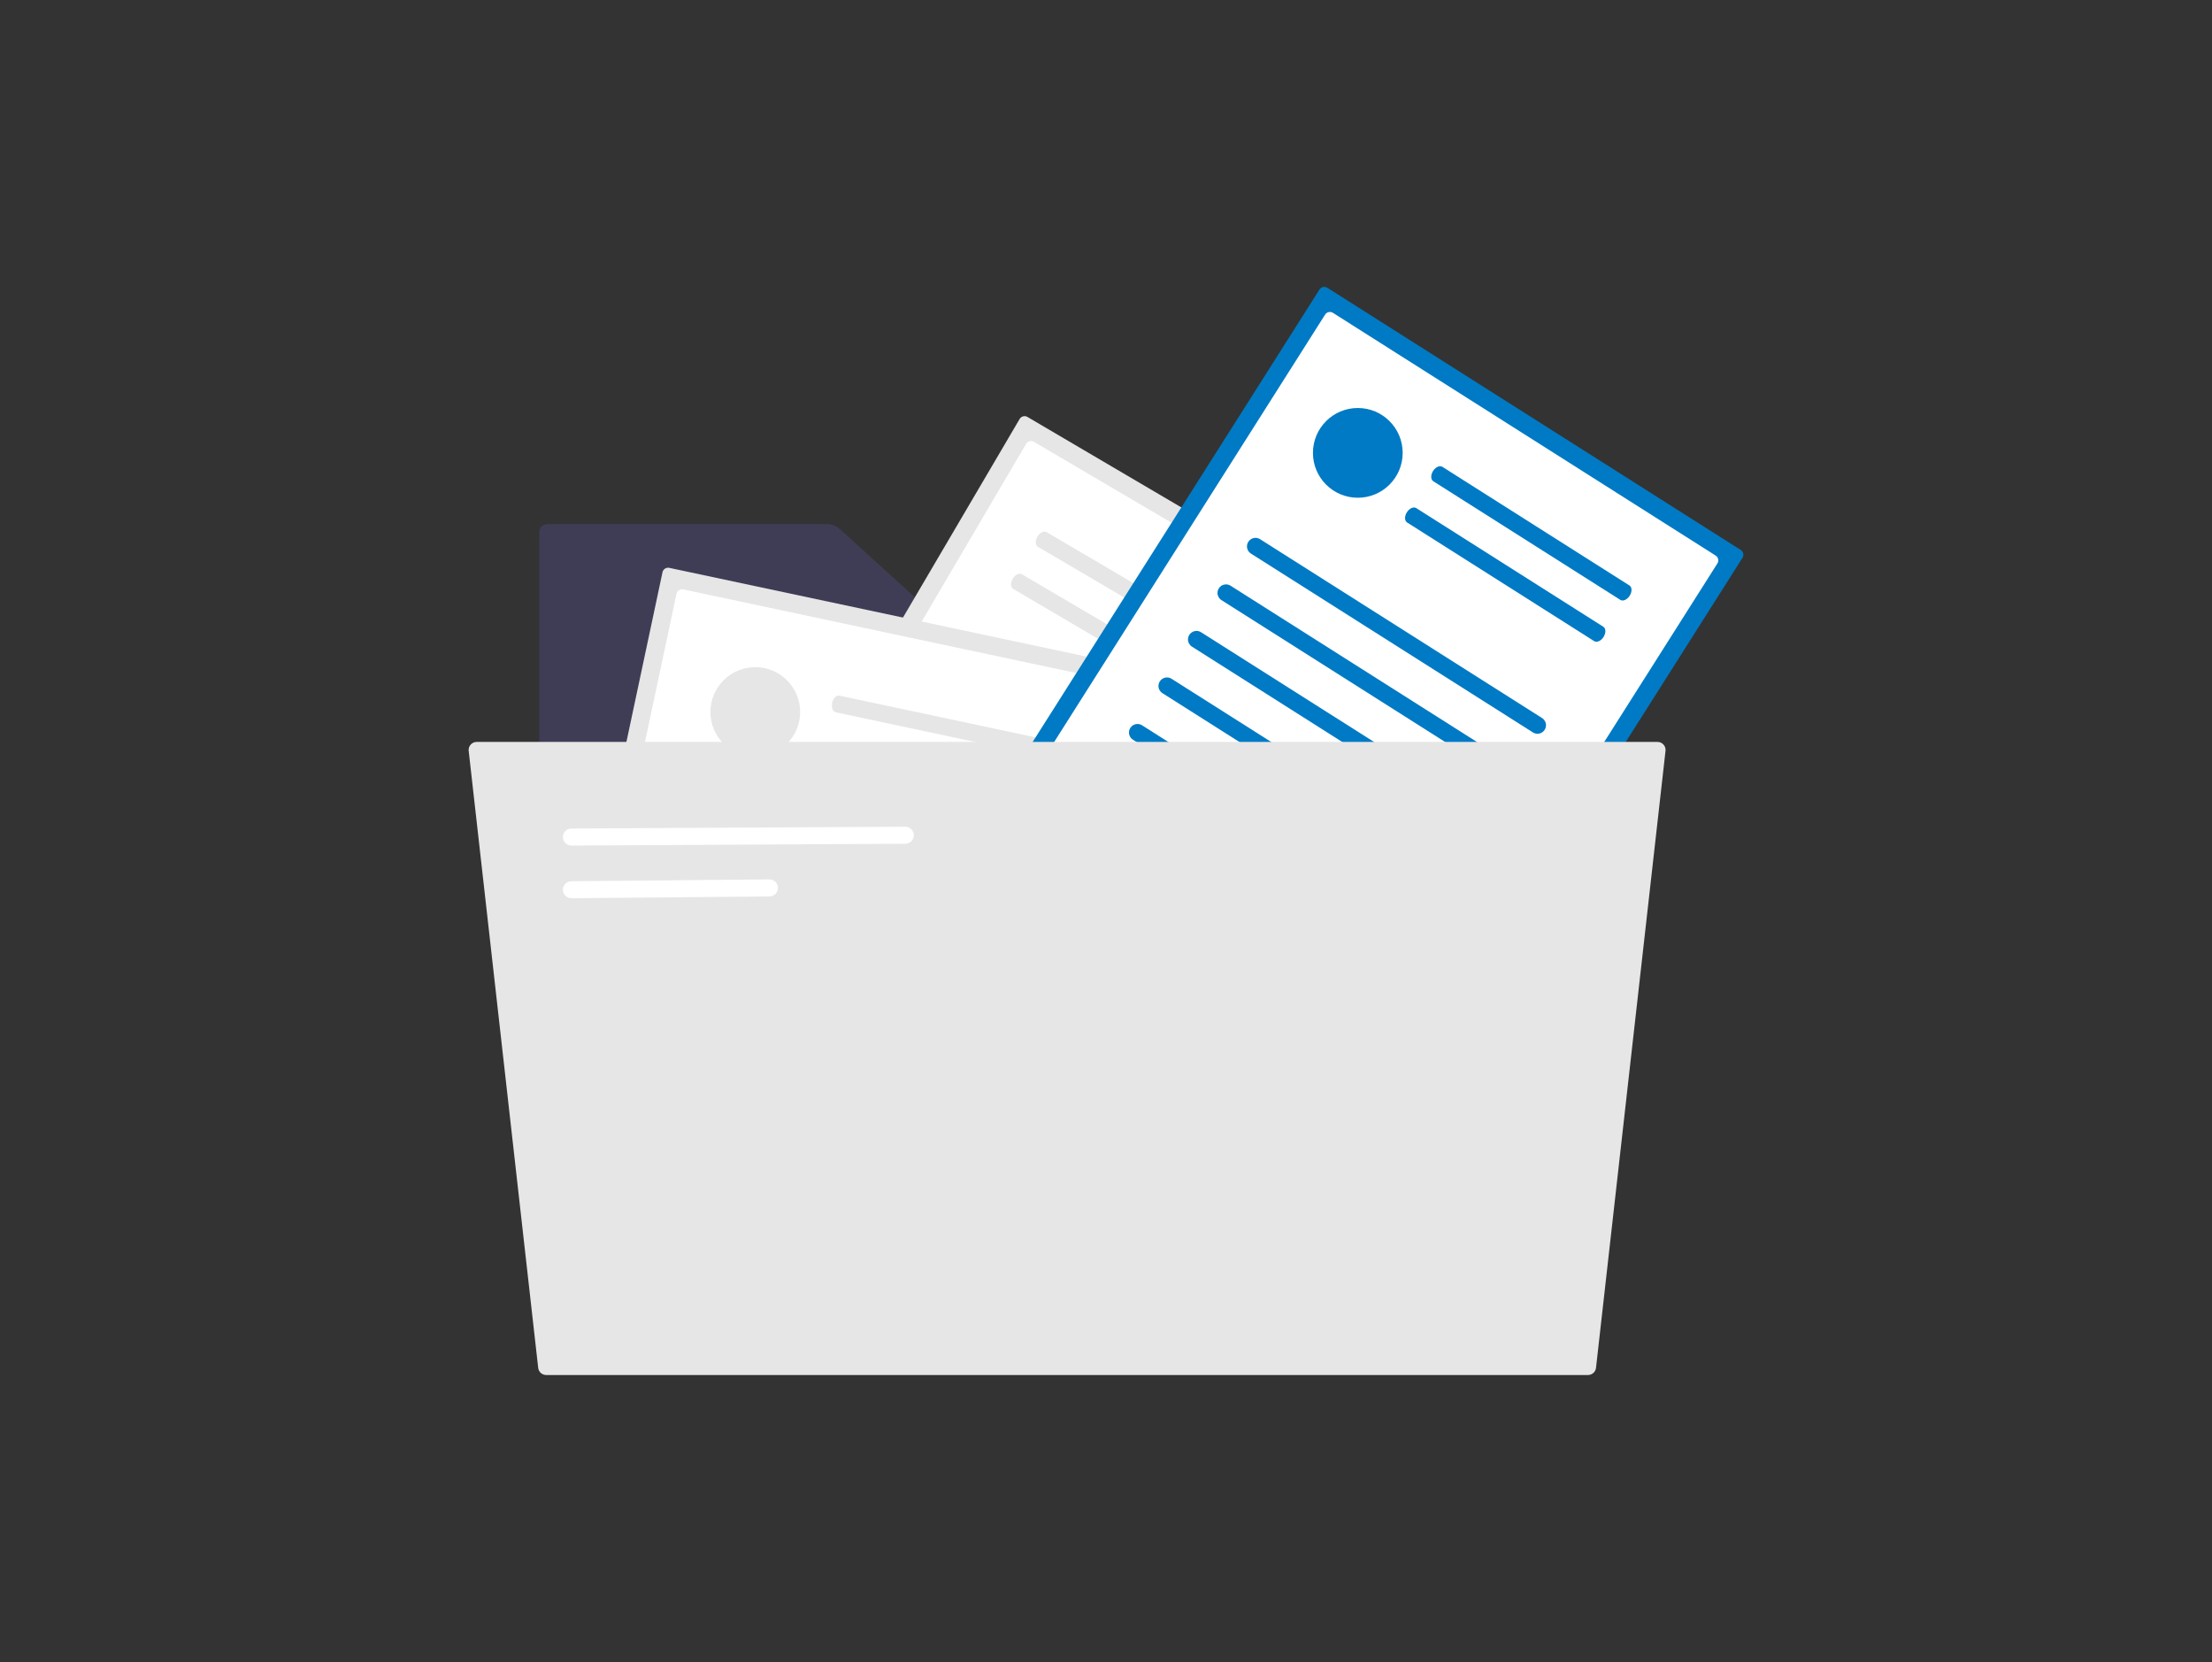 <?xml version="1.0" encoding="UTF-8" standalone="no"?> <svg xmlns="http://www.w3.org/2000/svg" xmlns:xlink="http://www.w3.org/1999/xlink" xmlns:serif="http://www.serif.com/" width="100%" height="100%" viewBox="0 0 3875 2911" version="1.1" xml:space="preserve" style="fill-rule:evenodd;clip-rule:evenodd;stroke-linejoin:round;stroke-miterlimit:2;"><rect x="0" y="0" width="3875" height="2911" fill="#333333" stroke="none"/><rect id="Artboard1" x="0" y="-0" width="3875" height="2910.72" style="fill:none;"></rect><g><path d="M958.782,917.941c-7.703,0.008 -14.038,6.344 -14.047,14.047l0,1452.5c0.009,7.704 6.344,14.04 14.047,14.05l1821.15,-0c7.703,-0.01 14.038,-6.347 14.045,-14.05l0,-1219.35c-0.007,-7.703 -6.342,-14.04 -14.045,-14.05l-1045.22,0c-10.607,0.009 -20.844,-3.946 -28.69,-11.085l-234.981,-213.506c-6.06,-5.515 -13.967,-8.571 -22.161,-8.564l-490.098,-0Z" style="fill:#3f3d56;fill-rule:nonzero;"></path><path d="M1799.86,730.239c-4.707,-2.758 -10.848,-1.163 -13.618,3.537l-539.315,917.745c-2.758,4.707 -1.163,10.848 3.537,13.618l739.341,434.475c4.707,2.758 10.848,1.163 13.618,-3.537l539.315,-917.745c2.758,-4.706 1.163,-10.848 -3.537,-13.617l-739.341,-434.476Z" style="fill:#e6e6e6;fill-rule:nonzero;"></path><path d="M1811.17,773.815c-4.707,-2.759 -10.848,-1.163 -13.618,3.536l-507.056,862.852c-2.758,4.707 -1.163,10.848 3.537,13.618l684.448,402.218c4.707,2.758 10.848,1.163 13.618,-3.537l507.057,-862.852c2.758,-4.706 1.163,-10.848 -3.537,-13.617l-684.449,-402.218Z" style="fill:#fff;fill-rule:nonzero;"></path><path d="M1681.85,1200.06l504.331,296.371c2.291,1.346 4.902,2.057 7.56,2.057c8.186,-0 14.923,-6.737 14.923,-14.923c-0,-5.284 -2.807,-10.188 -7.362,-12.865l-504.331,-296.372c-2.297,-1.354 -4.915,-2.069 -7.581,-2.069c-8.186,0 -14.922,6.737 -14.922,14.923c-0,5.292 2.815,10.203 7.382,12.878l-0,-0Z" style="fill:#e6e6e6;fill-rule:nonzero;"></path><path d="M1818.4,957.781l334.588,196.622c4.714,2.77 11.921,-0.745 16.096,-7.85c4.176,-7.105 3.739,-15.111 -0.975,-17.881l-334.588,-196.622c-4.715,-2.77 -11.921,0.744 -16.096,7.85c-4.176,7.105 -3.74,15.111 0.975,17.881Z" style="fill:#e6e6e6;fill-rule:nonzero;"></path><path d="M1775.05,1031.54l334.588,196.621c4.714,2.771 11.921,-0.744 16.096,-7.849c4.176,-7.106 3.739,-15.112 -0.975,-17.882l-334.588,-196.621c-4.715,-2.771 -11.921,0.744 -16.096,7.849c-4.176,7.106 -3.74,15.112 0.975,17.882Z" style="fill:#e6e6e6;fill-rule:nonzero;"></path><path d="M1632.96,1283.25l504.33,296.371c2.289,1.343 4.896,2.05 7.549,2.05c8.187,0 14.923,-6.736 14.923,-14.922c0,-5.279 -2.802,-10.18 -7.351,-12.859l-504.33,-296.371c-2.29,-1.343 -4.896,-2.051 -7.55,-2.051c-8.186,0 -14.922,6.737 -14.922,14.923c-0,5.279 2.801,10.18 7.351,12.859l-0,-0Z" style="fill:#e6e6e6;fill-rule:nonzero;"></path><path d="M1584.07,1366.45l504.331,296.372c2.289,1.342 4.896,2.05 7.549,2.05c8.187,-0 14.923,-6.736 14.923,-14.923c-0,-5.279 -2.802,-10.18 -7.351,-12.859l-504.331,-296.371c-2.291,-1.347 -4.902,-2.057 -7.56,-2.057c-8.186,0 -14.923,6.736 -14.923,14.923c0,5.284 2.807,10.188 7.362,12.865l0,0Z" style="fill:#e6e6e6;fill-rule:nonzero;"></path><path d="M1535.18,1449.65l504.331,296.371c2.287,1.339 4.89,2.045 7.541,2.045c8.186,0 14.922,-6.736 14.922,-14.923c0,-5.275 -2.798,-10.173 -7.342,-12.853l-504.331,-296.371c-2.292,-1.347 -4.902,-2.057 -7.56,-2.057c-8.187,-0 -14.923,6.736 -14.923,14.922c0,5.284 2.807,10.189 7.362,12.866l0,-0Z" style="fill:#e6e6e6;fill-rule:nonzero;"></path><path d="M1486.29,1532.84l504.331,296.371c2.292,1.347 4.902,2.057 7.56,2.057c8.187,0 14.923,-6.736 14.923,-14.922c0,-5.284 -2.806,-10.189 -7.362,-12.866l-504.331,-296.371c-2.292,-1.347 -4.902,-2.057 -7.56,-2.057c-8.187,0 -14.923,6.736 -14.923,14.923c-0,5.284 2.806,10.188 7.362,12.865Z" style="fill:#e6e6e6;fill-rule:nonzero;"></path><path d="M1437.4,1616.04l504.331,296.371c2.292,1.347 4.902,2.057 7.56,2.057c8.187,-0 14.923,-6.736 14.923,-14.923c-0,-5.284 -2.807,-10.188 -7.362,-12.865l-504.331,-296.371c-2.292,-1.347 -4.902,-2.058 -7.561,-2.058c-8.186,0 -14.922,6.737 -14.922,14.923c-0,5.284 2.806,10.189 7.362,12.866Z" style="fill:#e6e6e6;fill-rule:nonzero;"></path><circle cx="2257.55" cy="1249.31" r="78.592" style="fill:#e6e6e6;"></circle><path d="M1172.39,994.541c-5.337,-1.129 -10.66,2.327 -11.801,7.661l-221.451,1041.19c-1.129,5.337 2.326,10.659 7.661,11.8l838.789,178.403c5.337,1.128 10.659,-2.327 11.8,-7.661l221.452,-1041.19c1.128,-5.337 -2.327,-10.659 -7.661,-11.8l-838.789,-178.403Z" style="fill:#e6e6e6;fill-rule:nonzero;"></path><path d="M1196.9,1032.3c-5.337,-1.128 -10.66,2.327 -11.801,7.661l-208.206,978.913c-1.128,5.337 2.327,10.659 7.662,11.8l776.513,165.158c5.337,1.128 10.659,-2.327 11.8,-7.661l208.206,-978.913c1.129,-5.337 -2.327,-10.659 -7.661,-11.8l-776.513,-165.158Z" style="fill:#fff;fill-rule:nonzero;"></path><path d="M1781.16,1599.26l-572.168,-121.695c-6.877,-1.45 -11.844,-7.573 -11.844,-14.602c0,-8.186 6.736,-14.922 14.923,-14.922c1.052,-0 2.101,0.111 3.13,0.332l572.168,121.695c6.878,1.45 11.844,7.572 11.844,14.601c0,8.187 -6.736,14.923 -14.922,14.923c-1.053,-0 -2.102,-0.111 -3.131,-0.332Z" style="fill:#e6e6e6;fill-rule:nonzero;"></path><path d="M1843.92,1328.33l-379.593,-80.736c-5.348,-1.137 -8.294,-8.594 -6.579,-16.655c1.714,-8.061 7.44,-13.674 12.788,-12.537l379.593,80.736c5.349,1.138 8.294,8.595 6.579,16.656c-1.714,8.061 -7.439,13.674 -12.788,12.536Z" style="fill:#e6e6e6;fill-rule:nonzero;"></path><path d="M1826.12,1412.01l-379.593,-80.736c-5.348,-1.138 -8.294,-8.595 -6.579,-16.656c1.714,-8.061 7.44,-13.674 12.788,-12.537l379.593,80.737c5.349,1.137 8.294,8.594 6.579,16.655c-1.714,8.061 -7.439,13.674 -12.788,12.537Z" style="fill:#e6e6e6;fill-rule:nonzero;"></path><path d="M1761.09,1693.65l-572.167,-121.695c-6.854,-1.47 -11.792,-7.581 -11.792,-14.59c-0,-8.187 6.736,-14.923 14.922,-14.923c1.035,0 2.067,0.108 3.079,0.321l572.167,121.695c6.866,1.46 11.819,7.577 11.819,14.596c0,8.186 -6.736,14.923 -14.923,14.923c-1.043,-0 -2.084,-0.11 -3.105,-0.327l0,0Z" style="fill:#e6e6e6;fill-rule:nonzero;"></path><path d="M1741.01,1788.04l-572.168,-121.695c-6.853,-1.47 -11.792,-7.581 -11.792,-14.59c0,-8.186 6.736,-14.923 14.923,-14.923c1.034,0 2.066,0.108 3.078,0.321l572.168,121.695c6.865,1.46 11.818,7.577 11.818,14.596c-0,8.186 -6.736,14.923 -14.923,14.923c-1.043,-0 -2.084,-0.11 -3.104,-0.327Z" style="fill:#e6e6e6;fill-rule:nonzero;"></path><path d="M1720.94,1882.42l-572.167,-121.694c-6.878,-1.45 -11.844,-7.573 -11.844,-14.602c-0,-8.186 6.736,-14.923 14.922,-14.923c1.053,0 2.102,0.112 3.131,0.332l572.167,121.695c6.854,1.471 11.793,7.581 11.793,14.591c-0,8.186 -6.737,14.922 -14.923,14.922c-1.035,0 -2.066,-0.107 -3.079,-0.321Z" style="fill:#e6e6e6;fill-rule:nonzero;"></path><path d="M1700.86,1976.81l-572.168,-121.695c-6.878,-1.45 -11.844,-7.573 -11.844,-14.602c0,-8.186 6.736,-14.922 14.923,-14.922c1.052,-0 2.101,0.111 3.13,0.332l572.168,121.694c6.878,1.45 11.844,7.573 11.844,14.602c0,8.186 -6.736,14.923 -14.923,14.923c-1.052,-0 -2.101,-0.112 -3.13,-0.332Z" style="fill:#e6e6e6;fill-rule:nonzero;"></path><path d="M1680.79,2071.2l-572.167,-121.695c-6.854,-1.47 -11.792,-7.581 -11.792,-14.59c-0,-8.187 6.736,-14.923 14.922,-14.923c1.035,-0 2.066,0.107 3.079,0.321l572.167,121.695c6.878,1.45 11.845,7.572 11.845,14.601c-0,8.187 -6.737,14.923 -14.923,14.923c-1.052,-0 -2.102,-0.111 -3.131,-0.332Z" style="fill:#e6e6e6;fill-rule:nonzero;"></path><circle cx="1323.12" cy="1247.06" r="78.592" style="fill:#e6e6e6;"></circle><path d="M2325.22,503.992c-4.611,-2.916 -10.803,-1.53 -13.729,3.074l-570.052,898.975c-2.916,4.611 -1.53,10.803 3.074,13.729l724.22,459.238c4.611,2.916 10.803,1.53 13.729,-3.074l570.052,-898.975c2.916,-4.611 1.53,-10.803 -3.074,-13.73l-724.22,-459.237Z" style="fill:#007ac4;fill-rule:nonzero;"></path><path d="M2335.06,547.925c-4.61,-2.916 -10.802,-1.529 -13.729,3.074l-535.955,845.205c-2.916,4.61 -1.53,10.802 3.074,13.729l670.451,425.142c4.61,2.916 10.802,1.529 13.729,-3.074l535.955,-845.205c2.916,-4.611 1.53,-10.803 -3.074,-13.73l-670.451,-425.141Z" style="fill:#fff;fill-rule:nonzero;"></path><path d="M2685.41,1282.81l-494.017,-313.262c-4.311,-2.734 -6.931,-7.497 -6.931,-12.602c0,-8.187 6.736,-14.923 14.923,-14.923c2.829,0 5.601,0.805 7.991,2.32l494.017,313.262c4.311,2.734 6.931,7.498 6.931,12.603c-0,8.186 -6.737,14.922 -14.923,14.922c-2.829,0 -5.602,-0.805 -7.991,-2.32Z" style="fill:#007ac4;fill-rule:nonzero;"></path><path d="M2838.56,1050.67l-327.745,-207.828c-4.618,-2.928 -4.783,-10.944 -0.37,-17.904c4.414,-6.96 11.735,-10.229 16.353,-7.301l327.745,207.828c4.618,2.928 4.783,10.944 0.37,17.904c-4.414,6.96 -11.734,10.229 -16.353,7.301Z" style="fill:#007ac4;fill-rule:nonzero;"></path><path d="M2792.74,1122.93l-327.745,-207.828c-4.618,-2.928 -4.783,-10.944 -0.37,-17.904c4.414,-6.96 11.735,-10.229 16.352,-7.3l327.746,207.827c4.618,2.929 4.783,10.944 0.369,17.904c-4.413,6.96 -11.734,10.229 -16.352,7.301Z" style="fill:#007ac4;fill-rule:nonzero;"></path><path d="M2633.73,1364.3l-494.016,-313.262c-4.302,-2.736 -6.915,-7.494 -6.915,-12.592c0,-8.186 6.737,-14.923 14.923,-14.923c2.823,0 5.588,0.801 7.974,2.31l494.017,313.262c4.311,2.734 6.931,7.497 6.931,12.603c0,8.186 -6.736,14.922 -14.922,14.922c-2.83,0 -5.602,-0.805 -7.992,-2.32l0,0Z" style="fill:#007ac4;fill-rule:nonzero;"></path><path d="M2582.06,1445.8l-494.017,-313.262c-4.302,-2.736 -6.914,-7.494 -6.914,-12.592c-0,-8.186 6.736,-14.923 14.922,-14.923c2.823,0 5.589,0.801 7.975,2.31l494.016,313.262c4.321,2.732 6.948,7.501 6.948,12.613c0,8.187 -6.736,14.923 -14.922,14.923c-2.837,-0 -5.615,-0.809 -8.009,-2.331l0.001,0Z" style="fill:#007ac4;fill-rule:nonzero;"></path><path d="M2530.38,1527.3l-494.017,-313.262c-4.321,-2.732 -6.948,-7.501 -6.948,-12.613c0,-8.187 6.737,-14.923 14.923,-14.923c2.836,-0 5.615,0.809 8.008,2.331l494.017,313.262c4.302,2.736 6.914,7.494 6.914,12.592c0,8.186 -6.736,14.922 -14.923,14.922c-2.822,0 -5.588,-0.801 -7.974,-2.309Z" style="fill:#007ac4;fill-rule:nonzero;"></path><path d="M2478.7,1608.79l-494.016,-313.262c-4.312,-2.734 -6.931,-7.498 -6.931,-12.603c-0,-8.186 6.736,-14.922 14.922,-14.922c2.83,-0 5.602,0.804 7.992,2.32l494.016,313.262c4.302,2.736 6.914,7.494 6.914,12.592c0,8.186 -6.736,14.922 -14.922,14.922c-2.823,0 -5.589,-0.801 -7.975,-2.309Z" style="fill:#007ac4;fill-rule:nonzero;"></path><path d="M2427.02,1690.29l-494.017,-313.263c-4.311,-2.733 -6.931,-7.497 -6.931,-12.602c0,-8.186 6.736,-14.923 14.923,-14.923c2.829,0 5.601,0.805 7.991,2.321l494.016,313.262c4.312,2.734 6.932,7.497 6.932,12.602c-0,8.187 -6.737,14.923 -14.923,14.923c-2.83,-0 -5.602,-0.805 -7.991,-2.32Z" style="fill:#007ac4;fill-rule:nonzero;"></path><circle cx="2378.62" cy="793.181" r="78.592" style="fill:#007ac4;"></circle><path d="M835.002,1299.45c-0.001,0 -0.002,0 -0.003,0c-7.705,0 -14.045,6.341 -14.045,14.046c0,0.526 0.03,1.051 0.089,1.574l121.771,1080.71c0.793,7.072 6.843,12.479 13.959,12.475l1825.17,0c7.116,0.006 13.168,-5.402 13.959,-12.475l121.769,-1080.71c0.448,-3.972 -0.819,-7.952 -3.481,-10.933c-2.651,-2.998 -6.472,-4.707 -10.474,-4.687l-2068.71,0Z" style="fill:#e6e6e6;fill-rule:nonzero;"></path><path d="M1001.05,1480.95l584.958,-3.168c8.146,-0.058 14.815,-6.776 14.815,-14.922c0,-8.186 -6.736,-14.922 -14.922,-14.922c-0.019,-0 -0.037,-0 -0.055,-0l-584.957,3.167c-8.156,0.045 -14.842,6.767 -14.842,14.923c0,8.186 6.736,14.922 14.923,14.922c0.027,0 0.053,0 0.08,0Z" style="fill:#fff;fill-rule:nonzero;"></path><path d="M1001.05,1573.24l346.96,-3.168c8.145,-0.058 14.815,-6.776 14.815,-14.922c0,-8.186 -6.736,-14.922 -14.923,-14.922c-0.018,-0 -0.036,-0 -0.054,-0l-346.959,3.167c-8.156,0.045 -14.842,6.767 -14.842,14.923c0,8.186 6.736,14.922 14.923,14.922c0.027,0 0.053,0 0.08,0Z" style="fill:#fff;fill-rule:nonzero;"></path></g></svg> 